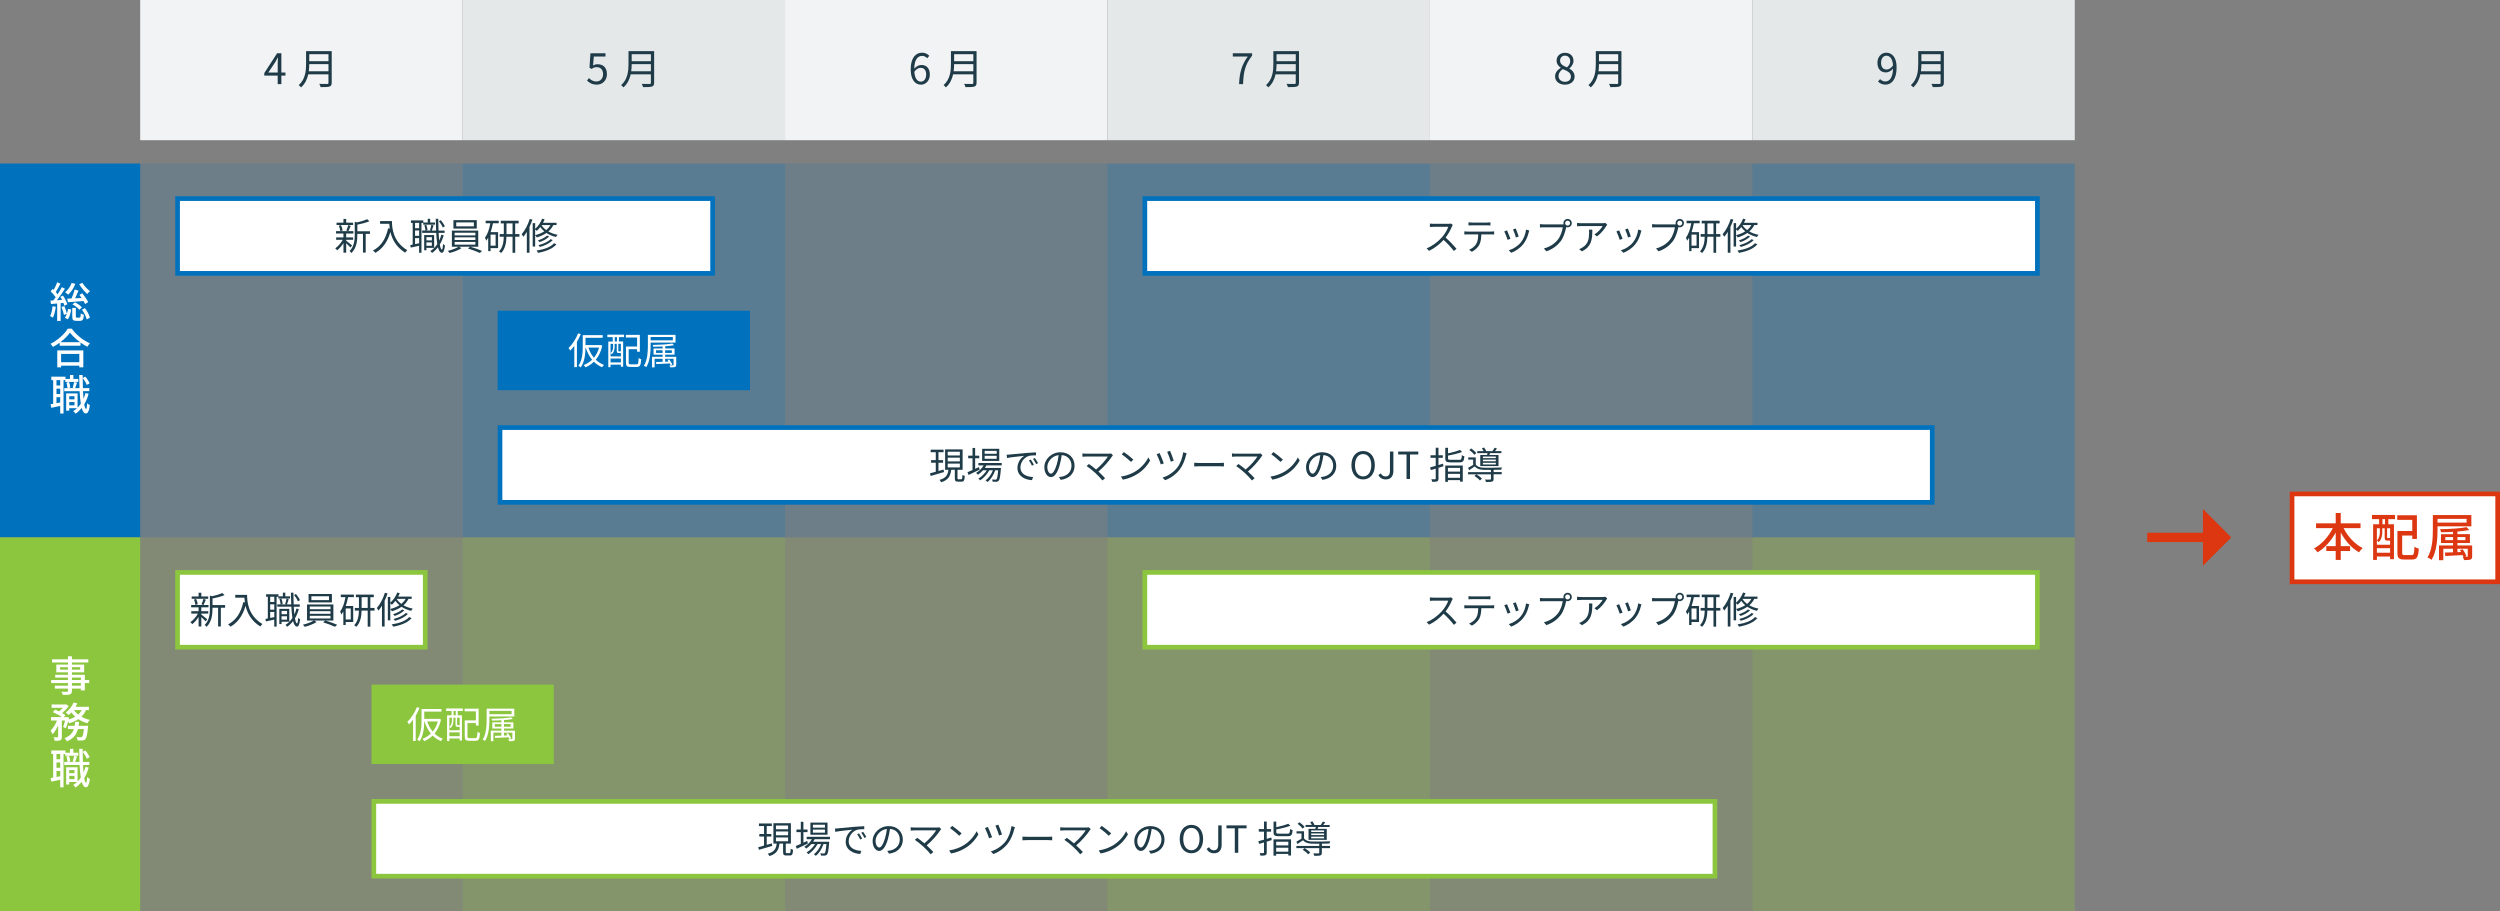 <?xml version="1.0" encoding="UTF-8"?><svg id="b" xmlns="http://www.w3.org/2000/svg" width="1070" height="390" viewBox="0 0 1070 390"><rect x="0" y="0" width="1070" height="390" fill="#808080" stroke="none"/><defs><style>.d,.e,.f{fill:#8cc63f;}.d,.g{opacity:.3;}.e,.h{opacity:.15;}.i{fill:#1f3b48;}.j{fill:#e4e8e9;}.k{fill:#dc3710;}.l,.h,.g{fill:#0071bc;}.m{fill:#fff;}.n{fill:none;stroke:#dc3710;stroke-miterlimit:10;stroke-width:4px;}.o{fill:#f2f3f4;}</style></defs><g id="c"><line class="n" x1="919" y1="230" x2="944.48" y2="230"/><polygon class="k" points="942.86 217.85 942.86 242.15 955 230 942.86 217.85"/><rect class="h" x="49" y="81" width="160" height="138" transform="translate(279 21) rotate(90)"/><rect class="e" x="49" y="241" width="160" height="138" transform="translate(439 181) rotate(90)"/><rect class="g" x="187" y="81" width="160" height="138" transform="translate(417 -117) rotate(90)"/><rect class="d" x="187" y="241" width="160" height="138" transform="translate(577 43) rotate(90)"/><rect class="h" x="325" y="81" width="160" height="138" transform="translate(555 -255) rotate(90)"/><rect class="e" x="325" y="241" width="160" height="138" transform="translate(715 -95) rotate(90)"/><rect class="g" x="463" y="81" width="160" height="138" transform="translate(693 -393) rotate(90)"/><rect class="d" x="463" y="241" width="160" height="138" transform="translate(853 -233) rotate(90)"/><rect class="h" x="601" y="81" width="160" height="138" transform="translate(831 -531) rotate(90)"/><rect class="e" x="601" y="241" width="160" height="138" transform="translate(991 -371) rotate(90)"/><rect class="g" x="739" y="81" width="160" height="138" transform="translate(969 -669) rotate(90)"/><rect class="o" x="99" y="-39" width="60" height="138" transform="translate(159 -99) rotate(90)"/><rect class="j" x="237" y="-39" width="60" height="138" transform="translate(297 -237) rotate(90)"/><rect class="o" x="375" y="-39" width="60" height="138" transform="translate(435 -375) rotate(90)"/><rect class="j" x="513" y="-39" width="60" height="138" transform="translate(573 -513) rotate(90)"/><rect class="o" x="651" y="-39" width="60" height="138" transform="translate(711 -651) rotate(90)"/><rect class="j" x="789" y="-39" width="60" height="138" transform="translate(849 -789) rotate(90)"/><rect class="d" x="739" y="241" width="160" height="138" transform="translate(1129 -509) rotate(90)"/><rect class="l" x="-50" y="120" width="160" height="60" transform="translate(180 120) rotate(90)"/><rect class="f" x="-50" y="280" width="160" height="60" transform="translate(340 280) rotate(90)"/><path class="m" d="M23.88,131.31c-.23,1.73-.65,3.49-1.22,4.65-.25-.2-.88-.52-1.22-.67.56-1.08.9-2.68,1.06-4.23l1.39.25ZM25.95,129.75v7.6h-1.48v-7.45c-.95.09-1.85.16-2.65.23l-.22-1.48,1.22-.07c.32-.41.67-.86,1.01-1.35-.54-.81-1.39-1.8-2.16-2.54l.9-1.04c.14.13.29.27.43.4.56-.99,1.13-2.27,1.48-3.24l1.42.61c-.65,1.17-1.39,2.56-2.03,3.55.31.34.59.67.81.99.68-1.06,1.31-2.14,1.78-3.06l1.35.67c-.99,1.57-2.27,3.46-3.46,4.93l2.23-.14c-.23-.47-.5-.92-.76-1.33l1.15-.52c.79,1.15,1.58,2.72,1.85,3.71l-1.24.63c-.09-.34-.23-.76-.42-1.21l-1.24.13ZM27.54,130.99c.43,1.03.9,2.36,1.1,3.26.23-.67.4-1.39.5-2.05l1.33.25c-.2,1.46-.68,3.17-1.44,4.23l-1.26-.68c.32-.43.61-1.01.83-1.66l-1.24.43c-.16-.92-.59-2.3-1.04-3.37l1.22-.42ZM32.25,121.47c-.67,1.84-1.84,3.55-3.08,4.65-.29-.29-.94-.79-1.31-1.04,1.22-.96,2.25-2.41,2.81-3.98l1.58.38ZM33.6,124.4c-.45,1.04-.95,2.25-1.44,3.28l2.75-.16c-.32-.45-.65-.9-.95-1.3l1.24-.72c.95,1.15,2.07,2.77,2.54,3.8l-1.31.83c-.16-.36-.4-.81-.67-1.28-2.39.2-4.84.38-6.68.5l-.31-1.51c.54-.02,1.17-.05,1.84-.09.52-1.17,1.04-2.7,1.35-3.85l1.64.5ZM34.04,135.94c.38,0,.47-.22.52-1.8.29.25.94.47,1.35.58-.14,2.09-.54,2.61-1.69,2.61h-1.51c-1.44,0-1.78-.41-1.78-1.87v-3.67h1.53v3.67c0,.43.07.49.47.49h1.12ZM32.06,129.39c1.13.52,2.39,1.44,3.01,2.16l-1.1,1.04c-.59-.77-1.82-1.73-2.95-2.29l1.04-.92ZM35.28,121.05c.72,1.28,2.12,2.77,3.24,3.57-.36.27-.9.85-1.15,1.22-1.17-.99-2.63-2.74-3.48-4.21l1.39-.58ZM36.34,131.87c.97,1.26,1.87,2.93,2.12,4.09l-1.35.76c-.25-1.15-1.1-2.88-2.04-4.16l1.26-.68Z"/><path class="m" d="M30.72,140.67c1.89,2.68,4.95,5.06,7.76,6.27-.4.4-.79.99-1.08,1.48-.97-.5-1.98-1.13-2.95-1.82v1.37h-8.91v-1.28c-.92.67-1.89,1.28-2.88,1.8-.2-.38-.67-.99-1.04-1.33,3.12-1.55,6.05-4.25,7.4-6.48h1.71ZM24.51,149.98h11.15v7.24h-1.71v-.7h-7.8v.7h-1.64v-7.24ZM34.25,146.45c-1.71-1.26-3.29-2.74-4.3-4.11-.92,1.35-2.39,2.81-4.1,4.11h8.41ZM26.15,151.49v3.53h7.8v-3.53h-7.8Z"/><path class="m" d="M27.19,162.7v14.28h-1.42v-3.24c-1.35.29-2.68.58-3.82.81l-.29-1.53c.34-.05.7-.13,1.1-.2v-10.12h-.79v-1.49h6.05v.97h1.93v-1.67h1.46v1.67h2.11v1.28h-5.58v-.76h-.74ZM25.77,162.7h-1.6v2.27h1.6v-2.27ZM25.77,166.34h-1.6v2.29h1.6v-2.29ZM25.77,172.25v-2.25h-1.6v2.56l1.6-.31ZM37.94,168.52c-.45,1.69-1.08,3.22-1.89,4.54.22,1.22.47,1.94.77,1.96.25,0,.41-.92.5-2.45.25.32.9.7,1.13.85-.34,2.9-1.06,3.55-1.67,3.55-.81-.02-1.4-.86-1.82-2.34-.76.94-1.64,1.76-2.61,2.43-.18-.29-.7-.83-1.01-1.1.59-.36,1.13-.79,1.64-1.26h-3.35v1.08h-1.31v-7.4h4.88v6.1c.5-.5.97-1.06,1.39-1.67-.25-1.48-.41-3.31-.52-5.38h-6.57v-1.31h1.39c-.04-.65-.23-1.62-.47-2.36l1.12-.27c.29.76.5,1.76.54,2.41l-.88.22h2.54l-.63-.18c.22-.67.49-1.75.61-2.45l1.28.32c-.31.79-.59,1.69-.85,2.3h1.87c-.07-1.75-.11-3.64-.13-5.62h1.48c0,1.94.04,3.85.11,5.62h2.75v1.31h-2.7c.05,1.19.13,2.27.22,3.24.34-.76.61-1.57.83-2.43l1.37.29ZM29.64,169.58v1.33h2.23v-1.33h-2.23ZM31.88,173.49v-1.42h-2.23v1.42h2.23ZM37.15,164.74c-.31-.83-1.04-2.07-1.76-2.97l1.13-.58c.76.88,1.51,2.07,1.84,2.88l-1.21.67Z"/><path class="m" d="M38.18,292.34h-1.87v3.15h-1.69v-.77h-3.83v.94c0,.92-.23,1.3-.85,1.53-.61.22-1.55.23-3.06.23-.09-.38-.34-.99-.58-1.35.99.04,2.07.04,2.36.02.32-.02.43-.11.43-.41v-.95h-5.62v-1.26h5.62v-1.12h-7.2v-1.31h7.2v-1.03h-5.46v-1.19h5.46v-1.06h-4.99v-3.31h4.99v-.92h-6.82v-1.35h6.82v-1.31h1.69v1.31h7.02v1.35h-7.02v.92h5.24v3.31h-5.24v1.06h5.53v2.21h1.87v1.31ZM29.08,286.63v-1.08h-3.38v1.08h3.38ZM30.78,285.55v1.08h3.55v-1.08h-3.55ZM30.78,291.03h3.83v-1.03h-3.83v1.03ZM34.61,292.34h-3.83v1.12h3.83v-1.12Z"/><path class="m" d="M27.01,311.13c.31-.72.59-1.73.85-2.74h-1.39v6.95c0,.79-.14,1.22-.67,1.49-.54.23-1.3.25-2.38.25-.05-.43-.27-1.08-.49-1.53.72.04,1.42.04,1.66.02.22,0,.29-.05.29-.27v-4.86c-.67,1.51-1.49,2.95-2.39,3.85-.16-.49-.56-1.17-.85-1.6,1.08-.99,2.11-2.66,2.75-4.3h-2.54v-1.48h4.61c-.99-.72-2.54-1.57-3.85-2.12l1.01-1.08c.52.22,1.1.47,1.67.76.56-.45,1.12-.99,1.57-1.53h-4.77v-1.42h5.92l.27-.07,1.12.7c-.65,1.04-1.75,2.18-2.79,3.02.56.32,1.06.65,1.42.94l-.74.81h1.06l.23-.09,1.01.38c-.05.23-.11.49-.18.72,1.04-.29,1.98-.67,2.81-1.15-.63-.56-1.17-1.19-1.64-1.87-.38.41-.76.81-1.15,1.13-.29-.29-.94-.79-1.33-1.03,1.44-1.04,2.7-2.67,3.44-4.36l1.57.41c-.22.49-.47.97-.76,1.44h5.71v1.4h-1.26c-.47,1.13-1.13,2.07-1.94,2.86,1.06.59,2.29,1.06,3.6,1.35-.34.34-.83.99-1.04,1.44-1.44-.38-2.74-.97-3.87-1.75-1.13.76-2.45,1.33-3.91,1.76-.09-.2-.25-.49-.45-.77-.31,1.1-.67,2.14-1.04,2.92l-1.13-.59ZM36.02,310.63h1.69s-.02.45-.05.68c-.31,3.21-.65,4.55-1.15,5.08-.38.38-.77.5-1.31.54-.43.04-1.21.04-1.98,0-.04-.43-.2-1.06-.47-1.48.74.07,1.44.09,1.76.09.27,0,.43-.04.59-.2.32-.25.58-1.21.81-3.29h-2.57c-.59,2.25-1.85,4.09-4.72,5.24-.2-.41-.67-1.06-1.03-1.37,2.36-.86,3.46-2.21,4.02-3.87h-2.54v-1.41h2.88c.11-.56.16-1.12.22-1.71h1.67c-.05.59-.11,1.15-.2,1.71h2.38v-.02ZM31.66,303.91c.49.72,1.1,1.39,1.84,1.96.61-.56,1.1-1.21,1.46-1.96h-3.29Z"/><path class="m" d="M27.19,322.7v14.28h-1.42v-3.24c-1.35.29-2.68.58-3.82.81l-.29-1.53c.34-.05.7-.13,1.1-.2v-10.12h-.79v-1.49h6.05v.97h1.93v-1.67h1.46v1.67h2.11v1.28h-5.58v-.76h-.74ZM25.77,322.7h-1.6v2.27h1.6v-2.27ZM25.77,326.34h-1.6v2.29h1.6v-2.29ZM25.77,332.25v-2.25h-1.6v2.56l1.6-.31ZM37.94,328.52c-.45,1.69-1.08,3.22-1.89,4.54.22,1.22.47,1.94.77,1.96.25,0,.41-.92.5-2.45.25.32.9.7,1.13.85-.34,2.9-1.06,3.55-1.67,3.55-.81-.02-1.4-.86-1.82-2.34-.76.94-1.64,1.76-2.61,2.43-.18-.29-.7-.83-1.01-1.1.59-.36,1.13-.79,1.64-1.26h-3.35v1.08h-1.31v-7.4h4.88v6.1c.5-.5.97-1.06,1.39-1.67-.25-1.48-.41-3.31-.52-5.38h-6.57v-1.31h1.39c-.04-.65-.23-1.62-.47-2.36l1.12-.27c.29.76.5,1.76.54,2.41l-.88.22h2.54l-.63-.18c.22-.67.49-1.75.61-2.45l1.28.32c-.31.79-.59,1.69-.85,2.3h1.87c-.07-1.75-.11-3.64-.13-5.62h1.48c0,1.94.04,3.85.11,5.62h2.75v1.31h-2.7c.05,1.19.13,2.27.22,3.24.34-.76.61-1.57.83-2.43l1.37.29ZM29.64,329.58v1.33h2.23v-1.33h-2.23ZM31.88,333.49v-1.42h-2.23v1.42h2.23ZM37.15,324.74c-.31-.83-1.04-2.07-1.76-2.97l1.13-.58c.76.88,1.51,2.07,1.84,2.88l-1.21.67Z"/><path class="i" d="M122.17,32.36h-1.75v3.64h-1.57v-3.64h-5.74v-1.08l5.49-8.48h1.82v8.25h1.75v1.31ZM118.86,31.05v-4.05c0-.65.07-1.71.11-2.39h-.07c-.32.65-.68,1.3-1.06,1.94l-3.01,4.5h4.03Z"/><path class="i" d="M141.97,35.42c0,.94-.27,1.4-.94,1.62-.68.23-1.87.25-3.8.25-.09-.38-.34-1.01-.58-1.39,1.51.05,2.95.04,3.37.04.41-.02.56-.14.56-.54v-3.6h-8.64c-.45,2.03-1.35,4.07-3.1,5.6-.18-.29-.72-.77-.99-.97,2.86-2.52,3.15-6.18,3.15-9.04v-5.51h10.97v13.54ZM140.59,30.49v-3.03h-8.23c0,.94-.05,1.96-.2,3.03h8.43ZM132.36,23.2v2.99h8.23v-2.99h-8.23Z"/><path class="i" d="M251.26,34.49l.81-1.08c.76.76,1.71,1.46,3.24,1.46s2.81-1.19,2.81-3.12-1.08-3.01-2.74-3.01c-.88,0-1.44.27-2.2.77l-.88-.54.41-6.18h6.43v1.4h-4.99l-.32,3.82c.58-.32,1.17-.52,1.96-.52,2.2,0,3.98,1.3,3.98,4.2s-2.09,4.54-4.32,4.54c-2.05,0-3.31-.86-4.2-1.75Z"/><path class="i" d="M279.97,35.42c0,.94-.27,1.4-.94,1.62-.68.23-1.87.25-3.8.25-.09-.38-.34-1.01-.58-1.39,1.51.05,2.95.04,3.37.04.41-.02.56-.14.56-.54v-3.6h-8.64c-.45,2.03-1.35,4.07-3.1,5.6-.18-.29-.72-.77-.99-.97,2.86-2.52,3.15-6.18,3.15-9.04v-5.51h10.97v13.54ZM278.59,30.49v-3.03h-8.23c0,.94-.05,1.96-.2,3.03h8.43ZM270.36,23.2v2.99h8.23v-2.99h-8.23Z"/><path class="i" d="M396.82,24.93c-.52-.63-1.31-1.01-2.12-1.01-1.8,0-3.33,1.39-3.4,5.49.81-.99,1.96-1.6,3.01-1.6,2.23,0,3.66,1.39,3.66,4.14,0,2.56-1.73,4.29-3.78,4.29-2.54,0-4.41-2.18-4.41-6.54,0-5.17,2.32-7.15,4.88-7.15,1.37,0,2.36.58,3.08,1.35l-.9,1.03ZM396.41,31.95c0-1.78-.77-2.92-2.38-2.92-.83,0-1.84.47-2.7,1.69.2,2.74,1.19,4.23,2.84,4.23,1.26,0,2.23-1.21,2.23-3.01Z"/><path class="i" d="M417.97,35.42c0,.94-.27,1.4-.94,1.62-.68.23-1.87.25-3.8.25-.09-.38-.34-1.01-.58-1.39,1.51.05,2.95.04,3.37.04.41-.02.56-.14.56-.54v-3.6h-8.64c-.45,2.03-1.35,4.07-3.1,5.6-.18-.29-.72-.77-.99-.97,2.86-2.52,3.15-6.18,3.15-9.04v-5.51h10.97v13.54ZM416.59,30.49v-3.03h-8.23c0,.94-.05,1.96-.2,3.03h8.43ZM408.36,23.2v2.99h8.23v-2.99h-8.23Z"/><path class="i" d="M534.03,24.21h-6.39v-1.4h8.26v.99c-3.1,3.98-3.67,7.04-3.87,12.21h-1.71c.22-5.01,1.13-8.19,3.71-11.79Z"/><path class="i" d="M555.97,35.42c0,.94-.27,1.4-.94,1.62-.68.23-1.87.25-3.8.25-.09-.38-.34-1.01-.58-1.39,1.51.05,2.95.04,3.37.04.41-.02.56-.14.56-.54v-3.6h-8.64c-.45,2.03-1.35,4.07-3.1,5.6-.18-.29-.72-.77-.99-.97,2.86-2.52,3.15-6.18,3.15-9.04v-5.51h10.97v13.54ZM554.59,30.49v-3.03h-8.23c0,.94-.05,1.96-.2,3.03h8.43ZM546.36,23.2v2.99h8.23v-2.99h-8.23Z"/><path class="i" d="M665.57,32.72c0-1.76,1.22-2.99,2.43-3.64v-.09c-.97-.67-1.78-1.66-1.78-3.04,0-2.02,1.55-3.35,3.62-3.35,2.25,0,3.62,1.44,3.62,3.48,0,1.39-.97,2.57-1.76,3.19v.09c1.15.67,2.23,1.66,2.23,3.46,0,1.93-1.66,3.42-4.14,3.42s-4.21-1.48-4.21-3.51ZM672.35,32.78c0-1.76-1.62-2.43-3.49-3.19-1.06.68-1.8,1.73-1.8,2.99,0,1.4,1.17,2.43,2.75,2.43s2.54-.92,2.54-2.23ZM672.05,26.17c0-1.3-.83-2.36-2.25-2.36-1.21,0-2.09.86-2.09,2.14,0,1.58,1.42,2.27,2.97,2.88.9-.79,1.37-1.69,1.37-2.67Z"/><path class="i" d="M693.97,35.42c0,.94-.27,1.4-.94,1.62-.68.23-1.87.25-3.8.25-.09-.38-.34-1.01-.58-1.39,1.51.05,2.95.04,3.37.04.41-.02.56-.14.56-.54v-3.6h-8.64c-.45,2.03-1.35,4.07-3.1,5.6-.18-.29-.72-.77-.99-.97,2.86-2.52,3.15-6.18,3.15-9.04v-5.51h10.97v13.54ZM692.59,30.49v-3.03h-8.23c0,.94-.05,1.96-.2,3.03h8.43ZM684.36,23.2v2.99h8.23v-2.99h-8.23Z"/><path class="i" d="M804.7,33.86c.56.63,1.37,1.01,2.21,1.01,1.71,0,3.19-1.4,3.31-5.51-.79.99-1.93,1.64-3.04,1.64-2.2,0-3.64-1.42-3.64-4.16,0-2.56,1.73-4.29,3.78-4.29,2.54,0,4.43,2.09,4.43,6.28,0,5.35-2.3,7.4-4.79,7.4-1.42,0-2.43-.58-3.17-1.35l.9-1.03ZM810.21,28c-.18-2.72-1.19-4.16-2.88-4.16-1.26,0-2.23,1.19-2.23,2.99s.79,2.93,2.36,2.93c.88,0,1.87-.5,2.75-1.76Z"/><path class="i" d="M831.97,35.42c0,.94-.27,1.4-.94,1.62-.68.23-1.87.25-3.8.25-.09-.38-.34-1.01-.58-1.39,1.51.05,2.95.04,3.37.04.41-.02.56-.14.56-.54v-3.6h-8.64c-.45,2.03-1.35,4.07-3.1,5.6-.18-.29-.72-.77-.99-.97,2.86-2.52,3.15-6.18,3.15-9.04v-5.51h10.97v13.54ZM830.59,30.49v-3.03h-8.23c0,.94-.05,1.96-.2,3.03h8.43ZM822.36,23.2v2.99h8.23v-2.99h-8.23Z"/><rect class="m" x="76" y="85" width="229" height="32"/><path class="l" d="M304,86v30H77v-30h227M306,84H75v34h231v-34h0Z"/><path class="i" d="M150.01,105.96c-.35-.42-1.17-1.22-1.84-1.83v4h-1.17v-4.08c-.78,1.23-1.78,2.37-2.71,3.09-.19-.27-.54-.66-.8-.87,1.15-.75,2.43-2.22,3.23-3.65h-2.85v-1.02h3.12v-1.65h-3.17v-1.02h5.23l-.82-.27c.29-.64.66-1.63.82-2.32l1.06.32c-.34.8-.69,1.68-.99,2.27h2.13v1.02h-3.09v1.65h2.99v1.02h-2.99v.38c.62.45,2.16,1.71,2.53,2.03l-.69.91ZM151.12,96.29h-7.08v-.99h2.96v-1.6h1.17v1.6h2.95v.99ZM145.64,98.92c-.05-.62-.32-1.58-.62-2.32l.93-.26c.35.72.62,1.66.7,2.3l-1.01.27ZM158.33,100.1h-1.81v8.02h-1.17v-8.02h-2.4v.42c0,2.37-.29,5.59-2.54,7.79-.14-.27-.56-.67-.82-.83,2.02-1.99,2.24-4.74,2.24-6.98v-5.59l.93.29c1.63-.37,3.36-.88,4.39-1.39l.96.88c-1.38.61-3.36,1.12-5.15,1.47v2.82h5.38v1.12Z"/><path class="i" d="M167.76,94.59c0,2.8.34,8.77,6.55,12.49-.27.22-.7.75-.88,1.06-3.92-2.37-5.62-5.84-6.34-8.85-1.2,4.13-3.23,7.06-6.4,8.92-.21-.24-.75-.75-1.07-.98,3.52-1.82,5.51-5.04,6.5-9.52l.69.13c-.11-.75-.18-1.44-.21-2.05h-3.92v-1.18h5.09Z"/><path class="i" d="M180.39,95.4v12.79h-1.01v-3.01c-1.28.29-2.53.56-3.58.79l-.19-1.09c.3-.05.66-.11,1.02-.19v-9.28h-.75v-1.07h5.3v.9h1.89v-1.58h1.04v1.58h2.07v.93h-5.03v-.75h-.75ZM179.39,95.4h-1.75v2.26h1.75v-2.26ZM179.39,98.64h-1.75v2.29h1.75v-2.29ZM179.39,104.13v-2.21h-1.75v2.56l1.75-.35ZM189.9,100.66c-.4,1.49-.96,2.82-1.67,3.99.24,1.34.53,2.14.88,2.16.24.02.43-.86.53-2.35.18.24.64.5.83.59-.29,2.53-.83,3.15-1.36,3.14-.75-.02-1.28-.88-1.67-2.37-.72.96-1.55,1.76-2.5,2.43-.14-.21-.51-.61-.74-.8,1.18-.75,2.16-1.75,2.96-2.96-.22-1.33-.37-2.98-.46-4.83h-6.02v-.98h1.42c-.03-.61-.22-1.54-.48-2.26l.83-.19c.27.7.5,1.63.53,2.24l-.82.21h2.39l-.5-.16c.21-.64.48-1.63.59-2.3l.93.26c-.26.75-.53,1.62-.75,2.21h1.83c-.08-1.57-.11-3.27-.14-5.03h1.07c0,1.75.05,3.46.11,5.03h2.61v.98h-2.56c.06,1.22.14,2.34.26,3.31.35-.77.66-1.62.88-2.51l1.01.21ZM182.51,106.09v1.01h-.96v-6.5h4.26v5.49h-3.3ZM182.51,101.49v1.39h2.34v-1.39h-2.34ZM184.84,105.21v-1.46h-2.34v1.46h2.34ZM189.5,97.35c-.29-.77-.98-1.87-1.65-2.69l.82-.43c.7.8,1.41,1.89,1.71,2.64l-.88.48Z"/><path class="i" d="M201.36,105.61c1.65.48,3.75,1.26,4.96,1.79l-.96.86c-1.2-.56-3.38-1.41-5.07-1.91l.93-.75h-4.71l.99.64c-1.28.82-3.36,1.62-5.06,2.03-.16-.24-.53-.66-.78-.9,1.63-.37,3.62-1.12,4.66-1.78h-2.91v-6.88h11.28v6.88h-3.33ZM204.06,97.84h-9.99v-3.62h9.99v3.62ZM194.59,100.74h8.87v-1.14h-8.87v1.14ZM194.59,102.71h8.87v-1.12h-8.87v1.12ZM194.59,104.71h8.87v-1.15h-8.87v1.15ZM202.81,95.2h-7.54v1.67h7.54v-1.67Z"/><path class="i" d="M207.86,94.48h5.6v1.09h-2.48c-.26,1.31-.59,2.61-.99,3.79h3.19v6.85h-3.22v1.28h-1.01v-5.78c-.27.46-.53.91-.85,1.3-.06-.27-.34-.94-.53-1.26,1.12-1.5,1.86-3.75,2.29-6.18h-2v-1.09ZM212.12,100.42h-2.16v4.72h2.16v-4.72ZM222.32,101.33h-1.81v6.88h-1.14v-6.88h-2.61c-.05,2.43-.46,5.09-2.27,6.96-.19-.21-.62-.54-.9-.69,1.63-1.71,1.98-4.13,2.03-6.27h-1.75v-1.14h1.76v-4.59h-1.31v-1.12h7.67v1.12h-1.49v4.59h1.81v1.14ZM219.37,100.2v-4.59h-2.59v4.59h2.59Z"/><path class="i" d="M227.87,93.99c-.35,1.06-.77,2.13-1.25,3.14v11.03h-1.14v-8.92c-.48.78-.98,1.5-1.49,2.11-.14-.27-.48-.83-.72-1.1,1.41-1.6,2.71-4.07,3.47-6.55l1.12.29ZM236.83,96.32c-.53,1.07-1.25,1.99-2.13,2.74,1.09.62,2.4,1.14,3.95,1.42-.21.24-.53.67-.67.96-1.63-.37-3.01-.99-4.13-1.73-1.2.83-2.59,1.46-4.11,1.92-.13-.26-.48-.74-.7-.98,1.46-.37,2.8-.9,3.92-1.62-.72-.59-1.28-1.23-1.71-1.87-.48.64-.99,1.2-1.5,1.67-.14-.16-.46-.45-.7-.64v7.32h-1.06v-10.02h1.06v2.45c1.25-1.07,2.35-2.66,2.99-4.34l1.07.29c-.21.5-.43.98-.69,1.46h5.78v.98h-1.36ZM238.16,104.55c-1.57,1.92-4.53,3.06-7.88,3.67-.14-.3-.4-.72-.64-.98,3.2-.48,6.08-1.49,7.49-3.14l1.02.45ZM235.05,101.21c-.98,1.04-2.62,1.92-4.13,2.42-.18-.22-.43-.54-.69-.75,1.42-.42,3.04-1.18,3.91-2.03l.91.37ZM236.57,102.74c-1.22,1.36-3.36,2.38-5.51,2.96-.14-.22-.4-.58-.62-.78,2.03-.5,4.13-1.41,5.22-2.56l.91.38ZM231.8,96.37c.45.74,1.1,1.46,1.97,2.1.75-.61,1.36-1.31,1.82-2.15h-3.76l-.03.05Z"/><rect class="m" x="490" y="85" width="382" height="32"/><path class="l" d="M871,86v30h-380v-30h380M873,84h-384v34h384v-34h0Z"/><path class="i" d="M621.8,96.29c-.1.13-.3.48-.4.7-.54,1.38-1.55,3.25-2.69,4.69,1.68,1.44,3.63,3.52,4.67,4.79l-1.12.96c-1.07-1.41-2.77-3.3-4.4-4.75-1.71,1.84-3.87,3.6-6.24,4.67l-1.02-1.07c2.58-1.01,4.95-2.91,6.59-4.75,1.09-1.23,2.26-3.12,2.66-4.45h-6.24c-.56,0-1.44.06-1.62.08v-1.46c.22.03,1.14.1,1.62.1h6.18c.53,0,.94-.05,1.2-.13l.82.62Z"/><path class="i" d="M638.24,99.11c.34,0,.86-.03,1.26-.08v1.33c-.35-.03-.86-.05-1.26-.05h-4.23c-.05,1.76-.27,3.34-.91,4.53-.58,1.07-1.79,2.23-3.15,2.93l-1.18-.88c1.25-.51,2.4-1.44,3.03-2.45.7-1.14.85-2.59.88-4.13h-4.56c-.48,0-.94.02-1.39.05v-1.33c.45.05.9.08,1.39.08h10.13ZM629.96,96.44c-.53,0-1.06.02-1.46.05v-1.33c.45.05.93.1,1.44.1h6.48c.45,0,1.02-.03,1.49-.1v1.33c-.46-.03-1.02-.05-1.49-.05h-6.47Z"/><path class="i" d="M646.47,102.2l-1.22.45c-.24-.83-1.1-3.04-1.42-3.6l1.18-.46c.32.69,1.15,2.78,1.46,3.62ZM654.53,98.68c-.11.34-.18.59-.24.8-.43,1.76-1.12,3.47-2.27,4.91-1.47,1.89-3.43,3.12-5.22,3.81l-1.06-1.07c1.86-.54,3.89-1.76,5.2-3.41,1.14-1.39,1.97-3.43,2.21-5.47l1.38.43ZM650,101.24l-1.18.42c-.18-.72-.91-2.75-1.25-3.47l1.17-.4c.27.64,1.06,2.75,1.26,3.46Z"/><path class="i" d="M668.73,96.04c.14,0,.3,0,.5-.02-.05-.16-.08-.34-.08-.51,0-.99.8-1.81,1.79-1.81s1.79.82,1.79,1.81-.8,1.79-1.79,1.79c-.21,0-.42-.03-.61-.1l-.03.18c-.35,1.68-1.1,4.29-2.37,5.92-1.41,1.81-3.3,3.31-6.08,4.26l-1.07-1.22c2.67-.69,4.66-2.1,5.99-3.79,1.14-1.44,1.87-3.71,2.1-5.25h-8.2c-.62,0-1.18.03-1.58.05v-1.42c.43.06,1.07.11,1.6.11h8.05ZM672,95.51c0-.59-.48-1.07-1.06-1.07s-1.06.48-1.06,1.07.48,1.06,1.06,1.06,1.06-.48,1.06-1.06Z"/><path class="i" d="M687.9,96.18c-.11.16-.32.4-.43.58-.64,1.09-2.16,3.15-3.99,4.42l-1.06-.85c1.47-.85,2.98-2.59,3.51-3.58h-9.12c-.59,0-1.2.03-1.83.1v-1.46c.56.08,1.23.14,1.83.14h9.19c.3,0,.88-.05,1.12-.1l.78.75ZM681.52,98.29c0,4.34-.38,7.27-4.47,9.3l-1.18-.96c.45-.14.99-.4,1.44-.72,2.48-1.5,2.83-3.79,2.83-6.47,0-.38-.02-.74-.06-1.15h1.44Z"/><path class="i" d="M694.47,102.2l-1.22.45c-.24-.83-1.1-3.04-1.42-3.6l1.18-.46c.32.69,1.15,2.78,1.46,3.62ZM702.53,98.68c-.11.34-.18.59-.24.8-.43,1.76-1.12,3.47-2.27,4.91-1.47,1.89-3.43,3.12-5.22,3.81l-1.06-1.07c1.86-.54,3.89-1.76,5.2-3.41,1.14-1.39,1.97-3.43,2.21-5.47l1.38.43ZM698,101.24l-1.18.42c-.18-.72-.91-2.75-1.25-3.47l1.17-.4c.27.64,1.06,2.75,1.26,3.46Z"/><path class="i" d="M716.73,96.04c.14,0,.3,0,.5-.02-.05-.16-.08-.34-.08-.51,0-.99.8-1.81,1.79-1.81s1.79.82,1.79,1.81-.8,1.79-1.79,1.79c-.21,0-.42-.03-.61-.1l-.03.18c-.35,1.68-1.1,4.29-2.37,5.92-1.41,1.81-3.3,3.31-6.08,4.26l-1.07-1.22c2.67-.69,4.66-2.1,5.99-3.79,1.14-1.44,1.87-3.71,2.1-5.25h-8.2c-.62,0-1.18.03-1.58.05v-1.42c.43.06,1.07.11,1.6.11h8.05ZM720,95.51c0-.59-.48-1.07-1.06-1.07s-1.06.48-1.06,1.07.48,1.06,1.06,1.06,1.06-.48,1.06-1.06Z"/><path class="i" d="M721.86,94.48h5.6v1.09h-2.48c-.26,1.31-.59,2.61-.99,3.79h3.19v6.85h-3.22v1.28h-1.01v-5.78c-.27.46-.53.91-.85,1.3-.06-.27-.34-.94-.53-1.26,1.12-1.5,1.86-3.75,2.29-6.18h-2v-1.09ZM726.12,100.42h-2.16v4.72h2.16v-4.72ZM736.32,101.33h-1.81v6.88h-1.14v-6.88h-2.61c-.05,2.43-.46,5.09-2.27,6.96-.19-.21-.62-.54-.9-.69,1.63-1.71,1.98-4.13,2.03-6.27h-1.75v-1.14h1.76v-4.59h-1.31v-1.12h7.67v1.12h-1.49v4.59h1.81v1.14ZM733.37,100.2v-4.59h-2.59v4.59h2.59Z"/><path class="i" d="M741.87,93.99c-.35,1.06-.77,2.13-1.25,3.14v11.03h-1.14v-8.92c-.48.78-.98,1.5-1.49,2.11-.14-.27-.48-.83-.72-1.1,1.41-1.6,2.71-4.07,3.47-6.55l1.12.29ZM750.83,96.32c-.53,1.07-1.25,1.99-2.13,2.74,1.09.62,2.4,1.14,3.95,1.42-.21.24-.53.67-.67.96-1.63-.37-3.01-.99-4.13-1.73-1.2.83-2.59,1.46-4.11,1.92-.13-.26-.48-.74-.7-.98,1.46-.37,2.8-.9,3.92-1.62-.72-.59-1.28-1.23-1.71-1.87-.48.64-.99,1.2-1.5,1.67-.14-.16-.46-.45-.7-.64v7.32h-1.06v-10.02h1.06v2.45c1.25-1.07,2.35-2.66,2.99-4.34l1.07.29c-.21.5-.43.98-.69,1.46h5.78v.98h-1.36ZM752.16,104.55c-1.57,1.92-4.53,3.06-7.88,3.67-.14-.3-.4-.72-.64-.98,3.2-.48,6.08-1.49,7.49-3.14l1.02.45ZM749.05,101.21c-.98,1.04-2.62,1.92-4.13,2.42-.18-.22-.43-.54-.69-.75,1.42-.42,3.04-1.18,3.91-2.03l.91.37ZM750.57,102.74c-1.22,1.36-3.36,2.38-5.51,2.96-.14-.22-.4-.58-.62-.78,2.03-.5,4.13-1.41,5.22-2.56l.91.38ZM745.8,96.37c.45.74,1.1,1.46,1.97,2.1.75-.61,1.36-1.31,1.82-2.15h-3.76l-.03.05Z"/><rect class="m" x="214" y="183" width="613" height="32"/><path class="l" d="M826,184v30H215v-30h611M828,182H213v34h615v-34h0Z"/><path class="i" d="M404.03,202.04c-2.02.59-4.15,1.22-5.71,1.68l-.29-1.14c.69-.18,1.54-.4,2.48-.67v-3.87h-2.02v-1.1h2.02v-3.39h-2.19v-1.1h5.52v1.1h-2.18v3.39h1.98v1.1h-1.98v3.55l2.19-.62.18,1.07ZM411.41,205.13c.38,0,.46-.24.5-1.89.24.19.72.38,1.02.46-.1,1.95-.4,2.45-1.39,2.45h-1.44c-1.15,0-1.44-.32-1.44-1.47v-3.62h-1.55c-.3,2.59-1.15,4.37-4.29,5.35-.13-.3-.46-.78-.72-1.02,2.87-.77,3.57-2.21,3.83-4.32h-1.42v-8.74h7.49v8.74h-2.19v3.6c0,.4.06.46.46.46h1.15ZM405.62,194.93h5.2v-1.6h-5.2v1.6ZM405.62,197.48h5.2v-1.6h-5.2v1.6ZM405.62,200.05h5.2v-1.62h-5.2v1.62Z"/><path class="i" d="M419.28,201.01c-1.63.8-3.38,1.63-4.74,2.27l-.46-1.17c.59-.24,1.34-.56,2.16-.93v-5.03h-1.86v-1.12h1.86v-3.31h1.12v3.31h1.76v1.12h-1.76v4.51l1.62-.74.3,1.07ZM422.19,199.17c-.19.38-.42.75-.67,1.1h6.88s-.02.32-.03.5c-.26,3.31-.51,4.55-.96,5.01-.26.29-.56.38-.98.42-.35.03-.96.02-1.57-.02-.02-.27-.13-.69-.29-.94.61.05,1.18.05,1.41.05.24,0,.38-.02.51-.14.27-.3.51-1.34.72-3.89h-1.25c-.66,1.92-1.89,4-3.31,5.04-.21-.24-.54-.54-.83-.72,1.31-.86,2.48-2.59,3.15-4.32h-1.55c-.88,1.66-2.45,3.42-3.94,4.35-.18-.26-.48-.58-.75-.78,1.34-.72,2.75-2.15,3.62-3.57h-1.6c-.66.75-1.41,1.41-2.18,1.92-.16-.21-.56-.59-.8-.78,1.3-.75,2.46-1.89,3.23-3.22h-2.23v-1.02h9.97v1.02h-6.56ZM427.68,197.27h-7.33v-5.19h7.33v5.19ZM426.58,192.98h-5.15v1.26h5.15v-1.26ZM426.58,195.08h-5.15v1.3h5.15v-1.3Z"/><path class="i" d="M432.25,194.52c1.02-.1,4-.38,6.9-.64,1.73-.14,3.2-.22,4.24-.27l.02,1.28c-.9,0-2.27.02-3.09.26-2.24.72-3.58,3.01-3.58,4.87,0,3.07,2.87,4.03,5.41,4.15l-.46,1.33c-2.9-.11-6.23-1.68-6.23-5.2,0-2.45,1.47-4.35,2.91-5.2-1.38.16-5.67.56-7.38.93l-.14-1.41c.61-.02,1.09-.05,1.41-.08ZM442.5,198.92l-.83.38c-.37-.77-.82-1.58-1.3-2.26l.8-.35c.38.54.98,1.52,1.33,2.23ZM444.29,198.23l-.82.4c-.38-.77-.85-1.57-1.34-2.23l.78-.37c.38.51,1.01,1.49,1.38,2.19Z"/><path class="i" d="M453.26,204.18c.5-.05.98-.11,1.34-.19,2.03-.45,4-1.94,4-4.66,0-2.38-1.5-4.34-4.18-4.56-.21,1.46-.51,3.06-.94,4.53-.96,3.23-2.22,4.9-3.7,4.9-1.39,0-2.8-1.62-2.8-4.23,0-3.41,3.04-6.4,6.9-6.4s6.03,2.61,6.03,5.79-2.18,5.52-5.92,6.02l-.74-1.2ZM452.22,199.03c.4-1.3.71-2.8.88-4.24-3.03.38-4.85,2.96-4.85,5.07,0,2,.91,2.87,1.58,2.87s1.58-1.04,2.38-3.7Z"/><path class="i" d="M476.35,194.85c-.16.18-.3.35-.4.5-1.17,1.76-3.38,4.4-5.83,6.47,1.01.93,2.18,2.1,2.85,2.85l-1.14.96c-.62-.8-1.95-2.18-3.01-3.17-.99-.93-2.88-2.45-3.76-3.01l1.01-.86c.61.4,1.95,1.41,3.06,2.35,2.21-1.81,4.27-4.26,5.04-5.55h-9.27c-.62,0-1.31.06-1.62.1v-1.44c.43.06,1.07.13,1.62.13h9.57c.43,0,.8-.05,1.02-.13l.85.82Z"/><path class="i" d="M486.14,201.65c2.46-1.55,4.42-3.92,5.35-5.89l.77,1.36c-1.09,2-2.96,4.18-5.38,5.7-1.6,1.01-3.62,1.98-6.29,2.48l-.85-1.31c2.8-.42,4.88-1.39,6.4-2.34ZM485.07,196.69l-.99,1.02c-.82-.82-2.77-2.45-3.97-3.25l.91-.98c1.06.69,3.2,2.37,4.05,3.2Z"/><path class="i" d="M498.11,198.33l-1.26.45c-.3-.99-1.41-3.7-1.79-4.39l1.26-.46c.42.9,1.42,3.34,1.79,4.4ZM507.89,193.99c-.11.27-.22.66-.29.91-.48,1.98-1.34,4.27-2.66,6-1.65,2.18-4.02,3.83-6.29,4.63l-1.09-1.12c2.29-.67,4.67-2.21,6.29-4.24,1.31-1.68,2.26-4.31,2.56-6.59l1.47.42ZM502.37,197.17l-1.25.43c-.26-.91-1.17-3.39-1.57-4.23l1.23-.42c.35.77,1.31,3.31,1.58,4.21Z"/><path class="i" d="M511.12,198.07c.48.03,1.33.08,2.22.08h8.77c.8,0,1.38-.05,1.73-.08v1.57c-.32-.02-.99-.08-1.71-.08h-8.79c-.88,0-1.73.03-2.22.08v-1.57Z"/><path class="i" d="M540.35,194.85c-.16.18-.3.35-.4.5-1.17,1.76-3.38,4.4-5.83,6.47,1.01.93,2.18,2.1,2.85,2.85l-1.14.96c-.62-.8-1.95-2.18-3.01-3.17-.99-.93-2.88-2.45-3.76-3.01l1.01-.86c.61.4,1.95,1.41,3.06,2.35,2.21-1.81,4.27-4.26,5.04-5.55h-9.27c-.62,0-1.31.06-1.62.1v-1.44c.43.06,1.07.13,1.62.13h9.57c.43,0,.8-.05,1.02-.13l.85.82Z"/><path class="i" d="M550.14,201.65c2.46-1.55,4.42-3.92,5.35-5.89l.77,1.36c-1.09,2-2.96,4.18-5.38,5.7-1.6,1.01-3.62,1.98-6.29,2.48l-.85-1.31c2.8-.42,4.88-1.39,6.4-2.34ZM549.07,196.69l-.99,1.02c-.82-.82-2.77-2.45-3.97-3.25l.91-.98c1.06.69,3.2,2.37,4.05,3.2Z"/><path class="i" d="M565.26,204.18c.5-.05.98-.11,1.34-.19,2.03-.45,4-1.94,4-4.66,0-2.38-1.5-4.34-4.18-4.56-.21,1.46-.51,3.06-.94,4.53-.96,3.23-2.22,4.9-3.7,4.9-1.39,0-2.8-1.62-2.8-4.23,0-3.41,3.04-6.4,6.9-6.4s6.03,2.61,6.03,5.79-2.18,5.52-5.92,6.02l-.74-1.2ZM564.22,199.03c.4-1.3.71-2.8.88-4.24-3.03.38-4.85,2.96-4.85,5.07,0,2,.91,2.87,1.58,2.87s1.58-1.04,2.38-3.7Z"/><path class="i" d="M578.41,199.09c0-3.76,2.06-6.05,5.01-6.05s5.01,2.29,5.01,6.05-2.06,6.11-5.01,6.11-5.01-2.35-5.01-6.11ZM586.91,199.09c0-2.95-1.39-4.75-3.49-4.75s-3.49,1.81-3.49,4.75,1.38,4.82,3.49,4.82,3.49-1.89,3.49-4.82Z"/><path class="i" d="M589.92,203.35l1.06-.75c.53.93,1.18,1.31,2.03,1.31,1.26,0,1.89-.72,1.89-2.5v-8.15h1.47v8.29c0,2.02-.93,3.65-3.22,3.65-1.49,0-2.55-.64-3.23-1.86Z"/><path class="i" d="M601.98,194.52h-3.55v-1.25h8.6v1.25h-3.55v10.48h-1.49v-10.48Z"/><path class="i" d="M617.78,199.56l-2.11.66v4.61c0,.67-.16.99-.58,1.18-.4.19-1.04.22-2.11.21-.05-.3-.21-.78-.37-1.09.72.02,1.39.02,1.58,0,.22,0,.3-.06.3-.3v-4.26c-.75.22-1.46.43-2.08.62l-.34-1.15c.67-.18,1.5-.4,2.42-.66v-3.44h-2.23v-1.1h2.23v-3.22h1.17v3.22h1.87v1.1h-1.87v3.09c.64-.18,1.31-.37,1.97-.58l.14,1.1ZM624.55,196.82c.88,0,1.02-.27,1.12-2,.27.21.77.38,1.09.46-.18,2.08-.54,2.62-2.13,2.62h-3.73c-1.83,0-2.32-.35-2.32-1.73v-4.51h1.17v2.38c1.89-.4,3.92-.96,5.12-1.49l.91.88c-1.62.64-3.95,1.18-6.03,1.58v1.15c0,.54.19.64,1.22.64h3.59ZM618.58,199.24h7.49v6.92h-1.17v-.67h-5.19v.74h-1.14v-6.98ZM619.71,200.26v1.58h5.19v-1.58h-5.19ZM624.9,204.5v-1.68h-5.19v1.68h5.19Z"/><path class="i" d="M639.25,202.05h3.49v.94h-3.49v2.03c0,.62-.14.94-.64,1.09-.51.18-1.31.18-2.62.18-.05-.3-.22-.74-.38-1.04.99.03,1.91.02,2.18.02.26-.02.34-.06.34-.27v-2h-6.23c.85.51,1.86,1.28,2.37,1.87l-.85.78c-.48-.58-1.49-1.41-2.35-1.95l.78-.7h-3.52v-.94h9.8v-.94c-1.25,0-2.45-.02-3.27-.03-1.65-.06-2.85-.51-3.68-1.46-.75.54-1.55,1.06-2.38,1.6l-.48-.98c.67-.35,1.46-.82,2.19-1.28v-2.26h-2.11v-.94h3.22v3.04c.61.9,1.79,1.31,3.22,1.36,1.86.06,5.95.02,8-.1-.13.22-.27.66-.32.96-.83.03-2.02.06-3.25.06v.96ZM631.01,194.66c-.42-.61-1.33-1.49-2.14-2.07l.8-.66c.82.56,1.75,1.39,2.19,1.99l-.85.74ZM636.46,194.74c.06-.26.14-.53.21-.8h-4.39v-.86h2.69c-.18-.38-.45-.83-.72-1.18l.91-.37c.38.45.78,1.1.94,1.54l-.03.02h2.69c.34-.45.72-1.06.93-1.47l1.02.35c-.27.4-.58.78-.85,1.12h2.74v.86h-4.87c-.1.29-.21.56-.29.8h3.92v4.72h-7.81v-4.72h2.9ZM640.21,195.4h-5.52v.69h5.52v-.69ZM640.21,196.72h-5.52v.7h5.52v-.7ZM640.21,198.08h-5.52v.72h5.52v-.72Z"/><rect class="l" x="213" y="133" width="108" height="34"/><path class="m" d="M248.57,143c-.45,1.12-1.02,2.26-1.65,3.31v10.82h-1.12v-9.12c-.56.75-1.14,1.44-1.73,2.03-.14-.26-.51-.83-.74-1.09,1.62-1.52,3.19-3.89,4.11-6.29l1.12.34ZM257.77,147.96c-.54,2.5-1.52,4.47-2.79,6,1.01.96,2.18,1.73,3.54,2.23-.27.22-.64.69-.82.99-1.34-.56-2.51-1.36-3.52-2.35-1.06,1.04-2.27,1.83-3.6,2.39-.14-.27-.53-.77-.77-.98,1.34-.53,2.56-1.28,3.6-2.27-1.18-1.44-2.06-3.18-2.71-5.19h-.11c-.03,2.59-.35,6.1-2.03,8.47-.21-.21-.7-.58-.99-.7,1.68-2.37,1.84-5.76,1.84-8.23v-4.87h8.53v1.12h-7.35v3.11h6.23l.21-.03.74.32ZM251.84,148.78c.54,1.63,1.34,3.11,2.37,4.34.96-1.17,1.71-2.59,2.18-4.34h-4.55Z"/><path class="m" d="M259.96,143.23h7.12v1.07h-2.18v1.86h1.81v10.79h-.98v-.88h-4.42v1.1h-.96v-11.01h1.91v-1.86h-2.31v-1.07ZM261.32,147.16v5.39h4.42v-1.49s-.11.02-.18.02h-.77c-.62,0-.82-.16-.82-.93v-2.99h-.9v1.28c0,.98-.22,2.24-1.22,3.15-.11-.14-.38-.38-.53-.46.93-.82,1.09-1.86,1.09-2.71v-1.26h-1.1ZM265.74,155.1v-1.65h-4.42v1.65h4.42ZM264.06,144.3h-.94v1.86h.94v-1.86ZM265.74,147.16h-1.09v2.99c0,.21.02.22.22.22h.58c.16,0,.21,0,.22-.05l.06.05v-3.22ZM272.43,155.94c.7,0,.83-.4.91-2.71.27.21.77.43,1.1.51-.16,2.59-.5,3.31-1.95,3.31h-2.66c-1.47,0-1.92-.37-1.92-1.83v-6.9h4.77v-3.86h-4.83v-1.15h6v7.22h-1.17v-1.07h-3.6v5.76c0,.59.14.7.88.7h2.46Z"/><path class="m" d="M278.46,146.64v1.33c0,2.69-.22,6.56-1.86,9.16-.21-.18-.72-.48-1.02-.58,1.57-2.51,1.71-6.05,1.71-8.58v-4.66h11.84v3.33h-10.68ZM278.46,144.25v1.42h9.51v-1.42h-9.51ZM289.39,156.16c0,.51-.1.75-.51.9-.37.16-1.01.16-2.02.16-.05-.27-.19-.59-.32-.85.7.03,1.31.03,1.49.02.21-.02.26-.06.26-.22v-2.59h-3.6v1.23l1.46-.05c-.16-.26-.32-.5-.46-.71l.7-.22c.53.69,1.14,1.63,1.42,2.19l-.74.29c-.11-.21-.26-.46-.43-.75-2.11.1-4.23.21-5.78.27l-.06-.9c.77-.02,1.75-.05,2.79-.08v-1.28h-3.42v3.68h-1.1v-4.53h4.53v-.91h-3.89v-2.66h3.89v-.86c-1.33.08-2.71.13-3.97.13-.03-.22-.14-.56-.24-.78,2.9-.05,6.45-.26,8.36-.61l.72.72c-1.04.21-2.35.35-3.76.46v.94h4v2.66h-4v.91h4.71v3.44ZM283.58,151.05v-1.15h-2.8v1.15h2.8ZM284.68,149.9v1.15h2.88v-1.15h-2.88Z"/><rect class="m" x="76" y="245" width="106" height="32"/><path class="f" d="M181,246v30h-104v-30h104M183,244h-108v34h108v-34h0Z"/><path class="i" d="M88.01,265.96c-.35-.42-1.17-1.22-1.84-1.83v4h-1.17v-4.08c-.78,1.23-1.78,2.37-2.71,3.09-.19-.27-.54-.66-.8-.87,1.15-.75,2.43-2.22,3.23-3.65h-2.85v-1.02h3.12v-1.65h-3.17v-1.02h5.23l-.82-.27c.29-.64.66-1.63.82-2.32l1.06.32c-.34.8-.69,1.68-.99,2.27h2.13v1.02h-3.09v1.65h2.99v1.02h-2.99v.38c.62.45,2.16,1.71,2.53,2.03l-.69.91ZM89.12,256.29h-7.08v-.99h2.96v-1.6h1.17v1.6h2.95v.99ZM83.64,258.92c-.05-.62-.32-1.58-.62-2.32l.93-.26c.35.72.62,1.66.7,2.3l-1.01.27ZM96.33,260.1h-1.81v8.02h-1.17v-8.02h-2.4v.42c0,2.37-.29,5.59-2.54,7.79-.14-.27-.56-.67-.82-.83,2.02-1.99,2.24-4.74,2.24-6.98v-5.59l.93.29c1.63-.37,3.36-.88,4.39-1.39l.96.88c-1.38.61-3.36,1.12-5.15,1.47v2.82h5.38v1.12Z"/><path class="i" d="M105.76,254.59c0,2.8.34,8.77,6.55,12.49-.27.22-.7.75-.88,1.06-3.92-2.37-5.62-5.84-6.34-8.85-1.2,4.13-3.23,7.06-6.4,8.92-.21-.24-.75-.75-1.07-.98,3.52-1.82,5.51-5.04,6.5-9.52l.69.13c-.11-.75-.18-1.44-.21-2.05h-3.92v-1.18h5.09Z"/><path class="i" d="M118.39,255.4v12.79h-1.01v-3.01c-1.28.29-2.53.56-3.58.79l-.19-1.09c.3-.05.66-.11,1.02-.19v-9.28h-.75v-1.07h5.3v.9h1.89v-1.58h1.04v1.58h2.07v.93h-5.03v-.75h-.75ZM117.39,255.4h-1.75v2.26h1.75v-2.26ZM117.39,258.64h-1.75v2.29h1.75v-2.29ZM117.39,264.13v-2.21h-1.75v2.56l1.75-.35ZM127.9,260.66c-.4,1.49-.96,2.82-1.67,3.99.24,1.34.53,2.14.88,2.16.24.02.43-.86.53-2.35.18.24.64.5.83.59-.29,2.53-.83,3.15-1.36,3.14-.75-.02-1.28-.88-1.67-2.37-.72.96-1.55,1.76-2.5,2.43-.14-.21-.51-.61-.74-.8,1.18-.75,2.16-1.75,2.96-2.96-.22-1.33-.37-2.98-.46-4.83h-6.02v-.98h1.42c-.03-.61-.22-1.54-.48-2.26l.83-.19c.27.7.5,1.63.53,2.24l-.82.21h2.39l-.5-.16c.21-.64.48-1.63.59-2.3l.93.26c-.26.75-.53,1.62-.75,2.21h1.83c-.08-1.57-.11-3.27-.14-5.03h1.07c0,1.75.05,3.46.11,5.03h2.61v.98h-2.56c.06,1.22.14,2.34.26,3.31.35-.77.66-1.62.88-2.51l1.01.21ZM120.51,266.09v1.01h-.96v-6.5h4.26v5.49h-3.3ZM120.51,261.49v1.39h2.34v-1.39h-2.34ZM122.84,265.21v-1.46h-2.34v1.46h2.34ZM127.5,257.35c-.29-.77-.98-1.87-1.65-2.69l.82-.43c.7.8,1.41,1.89,1.71,2.64l-.88.48Z"/><path class="i" d="M139.36,265.61c1.65.48,3.75,1.26,4.96,1.79l-.96.86c-1.2-.56-3.38-1.41-5.07-1.91l.93-.75h-4.71l.99.64c-1.28.82-3.36,1.62-5.06,2.03-.16-.24-.53-.66-.78-.9,1.63-.37,3.62-1.12,4.66-1.78h-2.91v-6.88h11.28v6.88h-3.33ZM142.06,257.84h-9.99v-3.62h9.99v3.62ZM132.59,260.74h8.87v-1.14h-8.87v1.14ZM132.59,262.71h8.87v-1.12h-8.87v1.12ZM132.59,264.71h8.87v-1.15h-8.87v1.15ZM140.81,255.2h-7.54v1.67h7.54v-1.67Z"/><path class="i" d="M145.86,254.48h5.6v1.09h-2.48c-.26,1.31-.59,2.61-.99,3.79h3.19v6.85h-3.22v1.28h-1.01v-5.78c-.27.46-.53.91-.85,1.3-.06-.27-.34-.94-.53-1.26,1.12-1.5,1.86-3.75,2.29-6.18h-2v-1.09ZM150.12,260.42h-2.16v4.72h2.16v-4.72ZM160.32,261.33h-1.81v6.88h-1.14v-6.88h-2.61c-.05,2.43-.46,5.09-2.27,6.96-.19-.21-.62-.54-.9-.69,1.63-1.71,1.98-4.13,2.03-6.27h-1.75v-1.14h1.76v-4.59h-1.31v-1.12h7.67v1.12h-1.49v4.59h1.81v1.14ZM157.37,260.2v-4.59h-2.59v4.59h2.59Z"/><path class="i" d="M165.87,253.99c-.35,1.06-.77,2.13-1.25,3.14v11.03h-1.14v-8.92c-.48.78-.98,1.5-1.49,2.11-.14-.27-.48-.83-.72-1.1,1.41-1.6,2.71-4.07,3.47-6.55l1.12.29ZM174.83,256.32c-.53,1.07-1.25,1.99-2.13,2.74,1.09.62,2.4,1.14,3.95,1.42-.21.24-.53.67-.67.96-1.63-.37-3.01-.99-4.13-1.73-1.2.83-2.59,1.46-4.11,1.92-.13-.26-.48-.74-.7-.98,1.46-.37,2.8-.9,3.92-1.62-.72-.59-1.28-1.23-1.71-1.87-.48.64-.99,1.2-1.5,1.67-.14-.16-.46-.45-.7-.64v7.32h-1.06v-10.02h1.06v2.45c1.25-1.07,2.35-2.66,2.99-4.34l1.07.29c-.21.5-.43.98-.69,1.46h5.78v.98h-1.36ZM176.16,264.55c-1.57,1.92-4.53,3.06-7.88,3.67-.14-.3-.4-.72-.64-.98,3.2-.48,6.08-1.49,7.49-3.14l1.02.45ZM173.05,261.21c-.98,1.04-2.62,1.92-4.13,2.42-.18-.22-.43-.54-.69-.75,1.42-.42,3.04-1.18,3.91-2.03l.91.37ZM174.57,262.74c-1.22,1.36-3.36,2.38-5.51,2.96-.14-.22-.4-.58-.62-.78,2.03-.5,4.13-1.41,5.22-2.56l.91.38ZM169.8,256.37c.45.74,1.1,1.46,1.97,2.1.75-.61,1.36-1.31,1.82-2.15h-3.76l-.03.05Z"/><rect class="m" x="490" y="245" width="382" height="32"/><path class="f" d="M871,246v30h-380v-30h380M873,244h-384v34h384v-34h0Z"/><path class="i" d="M621.8,256.29c-.1.13-.3.48-.4.7-.54,1.38-1.55,3.25-2.69,4.69,1.68,1.44,3.63,3.52,4.67,4.79l-1.12.96c-1.07-1.41-2.77-3.3-4.4-4.75-1.71,1.84-3.87,3.6-6.24,4.67l-1.02-1.07c2.58-1.01,4.95-2.91,6.59-4.75,1.09-1.23,2.26-3.12,2.66-4.45h-6.24c-.56,0-1.44.06-1.62.08v-1.46c.22.03,1.14.1,1.62.1h6.18c.53,0,.94-.05,1.2-.13l.82.62Z"/><path class="i" d="M638.24,259.11c.34,0,.86-.03,1.26-.08v1.33c-.35-.03-.86-.05-1.26-.05h-4.23c-.05,1.76-.27,3.34-.91,4.53-.58,1.07-1.79,2.23-3.15,2.93l-1.18-.88c1.25-.51,2.4-1.44,3.03-2.45.7-1.14.85-2.59.88-4.13h-4.56c-.48,0-.94.02-1.39.05v-1.33c.45.05.9.08,1.39.08h10.13ZM629.96,256.44c-.53,0-1.06.02-1.46.05v-1.33c.45.05.93.1,1.44.1h6.48c.45,0,1.02-.03,1.49-.1v1.33c-.46-.03-1.02-.05-1.49-.05h-6.47Z"/><path class="i" d="M646.47,262.2l-1.22.45c-.24-.83-1.1-3.04-1.42-3.6l1.18-.46c.32.69,1.15,2.78,1.46,3.62ZM654.53,258.68c-.11.34-.18.59-.24.8-.43,1.76-1.12,3.47-2.27,4.91-1.47,1.89-3.43,3.12-5.22,3.81l-1.06-1.07c1.86-.54,3.89-1.76,5.2-3.41,1.14-1.39,1.97-3.43,2.21-5.47l1.38.43ZM650,261.24l-1.18.42c-.18-.72-.91-2.75-1.25-3.47l1.17-.4c.27.64,1.06,2.75,1.26,3.46Z"/><path class="i" d="M668.73,256.04c.14,0,.3,0,.5-.02-.05-.16-.08-.34-.08-.51,0-.99.8-1.81,1.79-1.81s1.79.82,1.79,1.81-.8,1.79-1.79,1.79c-.21,0-.42-.03-.61-.1l-.03.18c-.35,1.68-1.1,4.29-2.37,5.92-1.41,1.81-3.3,3.31-6.08,4.26l-1.07-1.22c2.67-.69,4.66-2.1,5.99-3.79,1.14-1.44,1.87-3.71,2.1-5.25h-8.2c-.62,0-1.18.03-1.58.05v-1.42c.43.06,1.07.11,1.6.11h8.05ZM672,255.51c0-.59-.48-1.07-1.06-1.07s-1.06.48-1.06,1.07.48,1.06,1.06,1.06,1.06-.48,1.06-1.06Z"/><path class="i" d="M687.9,256.18c-.11.16-.32.4-.43.58-.64,1.09-2.16,3.15-3.99,4.42l-1.06-.85c1.47-.85,2.98-2.59,3.51-3.58h-9.12c-.59,0-1.2.03-1.83.1v-1.46c.56.08,1.23.14,1.83.14h9.19c.3,0,.88-.05,1.12-.1l.78.75ZM681.52,258.29c0,4.34-.38,7.27-4.47,9.3l-1.18-.96c.45-.14.99-.4,1.44-.72,2.48-1.5,2.83-3.79,2.83-6.47,0-.38-.02-.74-.06-1.15h1.44Z"/><path class="i" d="M694.47,262.2l-1.22.45c-.24-.83-1.1-3.04-1.42-3.6l1.18-.46c.32.69,1.15,2.78,1.46,3.62ZM702.53,258.68c-.11.34-.18.59-.24.8-.43,1.76-1.12,3.47-2.27,4.91-1.47,1.89-3.43,3.12-5.22,3.81l-1.06-1.07c1.86-.54,3.89-1.76,5.2-3.41,1.14-1.39,1.97-3.43,2.21-5.47l1.38.43ZM698,261.24l-1.18.42c-.18-.72-.91-2.75-1.25-3.47l1.17-.4c.27.64,1.06,2.75,1.26,3.46Z"/><path class="i" d="M716.73,256.04c.14,0,.3,0,.5-.02-.05-.16-.08-.34-.08-.51,0-.99.8-1.81,1.79-1.81s1.79.82,1.79,1.81-.8,1.79-1.79,1.79c-.21,0-.42-.03-.61-.1l-.03.18c-.35,1.68-1.1,4.29-2.37,5.92-1.41,1.81-3.3,3.31-6.08,4.26l-1.07-1.22c2.67-.69,4.66-2.1,5.99-3.79,1.14-1.44,1.87-3.71,2.1-5.25h-8.2c-.62,0-1.18.03-1.58.05v-1.42c.43.06,1.07.11,1.6.11h8.05ZM720,255.51c0-.59-.48-1.07-1.06-1.07s-1.06.48-1.06,1.07.48,1.06,1.06,1.06,1.06-.48,1.06-1.06Z"/><path class="i" d="M721.86,254.48h5.6v1.09h-2.48c-.26,1.31-.59,2.61-.99,3.79h3.19v6.85h-3.22v1.28h-1.01v-5.78c-.27.46-.53.91-.85,1.3-.06-.27-.34-.94-.53-1.26,1.12-1.5,1.86-3.75,2.29-6.18h-2v-1.09ZM726.12,260.42h-2.16v4.72h2.16v-4.72ZM736.32,261.33h-1.81v6.88h-1.14v-6.88h-2.61c-.05,2.43-.46,5.09-2.27,6.96-.19-.21-.62-.54-.9-.69,1.63-1.71,1.98-4.13,2.03-6.27h-1.75v-1.14h1.76v-4.59h-1.31v-1.12h7.67v1.12h-1.49v4.59h1.81v1.14ZM733.37,260.2v-4.59h-2.59v4.59h2.59Z"/><path class="i" d="M741.87,253.99c-.35,1.06-.77,2.13-1.25,3.14v11.03h-1.14v-8.92c-.48.78-.98,1.5-1.49,2.11-.14-.27-.48-.83-.72-1.1,1.41-1.6,2.71-4.07,3.47-6.55l1.12.29ZM750.83,256.32c-.53,1.07-1.25,1.99-2.13,2.74,1.09.62,2.4,1.14,3.95,1.42-.21.24-.53.67-.67.96-1.63-.37-3.01-.99-4.13-1.73-1.2.83-2.59,1.46-4.11,1.92-.13-.26-.48-.74-.7-.98,1.46-.37,2.8-.9,3.92-1.62-.72-.59-1.28-1.23-1.71-1.87-.48.64-.99,1.2-1.5,1.67-.14-.16-.46-.45-.7-.64v7.32h-1.06v-10.02h1.06v2.45c1.25-1.07,2.35-2.66,2.99-4.34l1.07.29c-.21.5-.43.98-.69,1.46h5.78v.98h-1.36ZM752.16,264.55c-1.57,1.92-4.53,3.06-7.88,3.67-.14-.3-.4-.72-.64-.98,3.2-.48,6.08-1.49,7.49-3.14l1.02.45ZM749.05,261.21c-.98,1.04-2.62,1.92-4.13,2.42-.18-.22-.43-.54-.69-.75,1.42-.42,3.04-1.18,3.91-2.03l.91.37ZM750.57,262.74c-1.22,1.36-3.36,2.38-5.51,2.96-.14-.22-.4-.58-.62-.78,2.03-.5,4.13-1.41,5.22-2.56l.91.38ZM745.8,256.37c.45.74,1.1,1.46,1.97,2.1.75-.61,1.36-1.31,1.82-2.15h-3.76l-.03.05Z"/><rect class="m" x="160" y="343" width="574" height="32"/><path class="f" d="M733,344v30H161v-30h572M735,342H159v34h576v-34h0Z"/><rect class="f" x="159" y="293" width="78" height="34"/><path class="m" d="M179.57,303c-.45,1.12-1.02,2.26-1.65,3.31v10.82h-1.12v-9.12c-.56.75-1.14,1.44-1.73,2.03-.14-.26-.51-.83-.74-1.09,1.62-1.52,3.19-3.89,4.11-6.29l1.12.34ZM188.77,307.96c-.54,2.5-1.52,4.47-2.79,6,1.01.96,2.18,1.73,3.54,2.23-.27.22-.64.69-.82.99-1.34-.56-2.51-1.36-3.52-2.35-1.06,1.04-2.27,1.83-3.6,2.39-.14-.27-.53-.77-.77-.98,1.34-.53,2.56-1.28,3.6-2.27-1.18-1.44-2.06-3.18-2.71-5.19h-.11c-.03,2.59-.35,6.1-2.03,8.47-.21-.21-.7-.58-.99-.7,1.68-2.37,1.84-5.76,1.84-8.23v-4.87h8.53v1.12h-7.35v3.11h6.23l.21-.03.74.32ZM182.84,308.78c.54,1.63,1.34,3.11,2.37,4.34.96-1.17,1.71-2.59,2.18-4.34h-4.55Z"/><path class="m" d="M190.96,303.23h7.12v1.07h-2.18v1.86h1.81v10.79h-.98v-.88h-4.42v1.1h-.96v-11.01h1.91v-1.86h-2.31v-1.07ZM192.32,307.16v5.39h4.42v-1.49s-.11.02-.18.02h-.77c-.62,0-.82-.16-.82-.93v-2.99h-.9v1.28c0,.98-.22,2.24-1.22,3.15-.11-.14-.38-.38-.53-.46.93-.82,1.09-1.86,1.09-2.71v-1.26h-1.1ZM196.74,315.1v-1.65h-4.42v1.65h4.42ZM195.06,304.3h-.94v1.86h.94v-1.86ZM196.74,307.16h-1.09v2.99c0,.21.02.22.22.22h.58c.16,0,.21,0,.22-.05l.06.05v-3.22ZM203.43,315.94c.7,0,.83-.4.91-2.71.27.21.77.43,1.1.51-.16,2.59-.5,3.31-1.95,3.31h-2.66c-1.47,0-1.92-.37-1.92-1.83v-6.9h4.77v-3.86h-4.83v-1.15h6v7.22h-1.17v-1.07h-3.6v5.76c0,.59.14.7.88.7h2.46Z"/><path class="m" d="M209.46,306.64v1.33c0,2.69-.22,6.56-1.86,9.16-.21-.18-.72-.48-1.02-.58,1.57-2.51,1.71-6.05,1.71-8.58v-4.66h11.84v3.33h-10.68ZM209.46,304.25v1.42h9.51v-1.42h-9.51ZM220.39,316.16c0,.51-.1.75-.51.9-.37.16-1.01.16-2.02.16-.05-.27-.19-.59-.32-.85.7.03,1.31.03,1.49.02.21-.02.26-.06.26-.22v-2.59h-3.6v1.23l1.46-.05c-.16-.26-.32-.5-.46-.71l.7-.22c.53.69,1.14,1.63,1.42,2.19l-.74.29c-.11-.21-.26-.46-.43-.75-2.11.1-4.23.21-5.78.27l-.06-.9c.77-.02,1.75-.05,2.79-.08v-1.28h-3.42v3.68h-1.1v-4.53h4.53v-.91h-3.89v-2.66h3.89v-.86c-1.33.08-2.71.13-3.97.13-.03-.22-.14-.56-.24-.78,2.9-.05,6.45-.26,8.36-.61l.72.72c-1.04.21-2.35.35-3.76.46v.94h4v2.66h-4v.91h4.71v3.44ZM214.58,311.05v-1.15h-2.8v1.15h2.8ZM215.68,309.9v1.15h2.88v-1.15h-2.88Z"/><path class="i" d="M330.53,362.04c-2.02.59-4.15,1.22-5.71,1.68l-.29-1.14c.69-.18,1.54-.4,2.48-.67v-3.87h-2.02v-1.1h2.02v-3.39h-2.19v-1.1h5.52v1.1h-2.18v3.39h1.98v1.1h-1.98v3.55l2.19-.62.18,1.07ZM337.91,365.13c.38,0,.46-.24.5-1.89.24.19.72.38,1.02.46-.1,1.95-.4,2.45-1.39,2.45h-1.44c-1.15,0-1.44-.32-1.44-1.47v-3.62h-1.55c-.3,2.59-1.15,4.37-4.29,5.35-.13-.3-.46-.78-.72-1.02,2.87-.77,3.57-2.21,3.83-4.32h-1.42v-8.74h7.49v8.74h-2.19v3.6c0,.4.06.46.46.46h1.15ZM332.11,354.93h5.2v-1.6h-5.2v1.6ZM332.11,357.48h5.2v-1.6h-5.2v1.6ZM332.11,360.05h5.2v-1.62h-5.2v1.62Z"/><path class="i" d="M345.78,361.01c-1.63.8-3.38,1.63-4.74,2.27l-.46-1.17c.59-.24,1.34-.56,2.16-.93v-5.03h-1.86v-1.12h1.86v-3.31h1.12v3.31h1.76v1.12h-1.76v4.51l1.62-.74.3,1.07ZM348.69,359.17c-.19.38-.42.75-.67,1.1h6.88s-.02.32-.03.5c-.26,3.31-.51,4.55-.96,5.01-.26.29-.56.38-.98.42-.35.03-.96.02-1.57-.02-.02-.27-.13-.69-.29-.94.61.05,1.18.05,1.41.05.24,0,.38-.02.51-.14.27-.3.51-1.34.72-3.89h-1.25c-.66,1.92-1.89,4-3.31,5.04-.21-.24-.54-.54-.83-.72,1.31-.86,2.48-2.59,3.15-4.32h-1.55c-.88,1.66-2.45,3.42-3.94,4.35-.18-.26-.48-.58-.75-.78,1.34-.72,2.75-2.15,3.62-3.57h-1.6c-.66.75-1.41,1.41-2.18,1.92-.16-.21-.56-.59-.8-.78,1.3-.75,2.46-1.89,3.23-3.22h-2.23v-1.02h9.97v1.02h-6.56ZM354.18,357.27h-7.33v-5.19h7.33v5.19ZM353.08,352.98h-5.15v1.26h5.15v-1.26ZM353.08,355.08h-5.15v1.3h5.15v-1.3Z"/><path class="i" d="M358.75,354.52c1.02-.1,4-.38,6.9-.64,1.73-.14,3.2-.22,4.24-.27l.02,1.28c-.9,0-2.27.02-3.09.26-2.24.72-3.58,3.01-3.58,4.87,0,3.07,2.87,4.03,5.41,4.15l-.46,1.33c-2.9-.11-6.23-1.68-6.23-5.2,0-2.45,1.47-4.35,2.91-5.2-1.38.16-5.67.56-7.38.93l-.14-1.41c.61-.02,1.09-.05,1.41-.08ZM369,358.92l-.83.38c-.37-.77-.82-1.58-1.3-2.26l.8-.35c.38.54.98,1.52,1.33,2.23ZM370.79,358.23l-.82.4c-.38-.77-.85-1.57-1.34-2.23l.78-.37c.38.51,1.01,1.49,1.38,2.19Z"/><path class="i" d="M379.76,364.18c.5-.05.98-.11,1.34-.19,2.03-.45,4-1.94,4-4.66,0-2.38-1.5-4.34-4.18-4.56-.21,1.46-.51,3.06-.94,4.53-.96,3.23-2.22,4.9-3.7,4.9-1.39,0-2.8-1.62-2.8-4.23,0-3.41,3.04-6.4,6.9-6.4s6.03,2.61,6.03,5.79-2.18,5.52-5.92,6.02l-.74-1.2ZM378.72,359.03c.4-1.3.71-2.8.88-4.24-3.03.38-4.85,2.96-4.85,5.07,0,2,.91,2.87,1.58,2.87s1.58-1.04,2.38-3.7Z"/><path class="i" d="M402.85,354.85c-.16.18-.3.35-.4.5-1.17,1.76-3.38,4.4-5.83,6.47,1.01.93,2.18,2.1,2.85,2.85l-1.14.96c-.62-.8-1.95-2.18-3.01-3.17-.99-.93-2.88-2.45-3.76-3.01l1.01-.86c.61.4,1.95,1.41,3.06,2.35,2.21-1.81,4.27-4.26,5.04-5.55h-9.27c-.62,0-1.31.06-1.62.1v-1.44c.43.06,1.07.13,1.62.13h9.57c.43,0,.8-.05,1.02-.13l.85.82Z"/><path class="i" d="M412.64,361.65c2.46-1.55,4.42-3.92,5.35-5.89l.77,1.36c-1.09,2-2.96,4.18-5.38,5.7-1.6,1.01-3.62,1.98-6.29,2.48l-.85-1.31c2.8-.42,4.88-1.39,6.4-2.34ZM411.57,356.69l-.99,1.02c-.82-.82-2.77-2.45-3.97-3.25l.91-.98c1.06.69,3.2,2.37,4.05,3.2Z"/><path class="i" d="M424.61,358.33l-1.26.45c-.3-.99-1.41-3.7-1.79-4.39l1.26-.46c.42.9,1.42,3.34,1.79,4.4ZM434.39,353.99c-.11.27-.22.66-.29.91-.48,1.98-1.34,4.27-2.66,6-1.65,2.18-4.02,3.83-6.29,4.63l-1.09-1.12c2.29-.67,4.67-2.21,6.29-4.24,1.31-1.68,2.26-4.31,2.56-6.59l1.47.42ZM428.87,357.17l-1.25.43c-.26-.91-1.17-3.39-1.57-4.23l1.23-.42c.35.77,1.31,3.31,1.58,4.21Z"/><path class="i" d="M437.62,358.07c.48.03,1.33.08,2.22.08h8.77c.8,0,1.38-.05,1.73-.08v1.57c-.32-.02-.99-.08-1.71-.08h-8.79c-.88,0-1.73.03-2.22.08v-1.57Z"/><path class="i" d="M466.85,354.85c-.16.18-.3.35-.4.5-1.17,1.76-3.38,4.4-5.83,6.47,1.01.93,2.18,2.1,2.85,2.85l-1.14.96c-.62-.8-1.95-2.18-3.01-3.17-.99-.93-2.88-2.45-3.76-3.01l1.01-.86c.61.4,1.95,1.41,3.06,2.35,2.21-1.81,4.27-4.26,5.04-5.55h-9.27c-.62,0-1.31.06-1.62.1v-1.44c.43.06,1.07.13,1.62.13h9.57c.43,0,.8-.05,1.02-.13l.85.82Z"/><path class="i" d="M476.64,361.65c2.46-1.55,4.42-3.92,5.35-5.89l.77,1.36c-1.09,2-2.96,4.18-5.38,5.7-1.6,1.01-3.62,1.98-6.29,2.48l-.85-1.31c2.8-.42,4.88-1.39,6.4-2.34ZM475.57,356.69l-.99,1.02c-.82-.82-2.77-2.45-3.97-3.25l.91-.98c1.06.69,3.2,2.37,4.05,3.2Z"/><path class="i" d="M491.76,364.18c.5-.05.98-.11,1.34-.19,2.03-.45,4-1.94,4-4.66,0-2.38-1.5-4.34-4.18-4.56-.21,1.46-.51,3.06-.94,4.53-.96,3.23-2.22,4.9-3.7,4.9-1.39,0-2.8-1.62-2.8-4.23,0-3.41,3.04-6.4,6.9-6.4s6.03,2.61,6.03,5.79-2.18,5.52-5.92,6.02l-.74-1.2ZM490.72,359.03c.4-1.3.71-2.8.88-4.24-3.03.38-4.85,2.96-4.85,5.07,0,2,.91,2.87,1.58,2.87s1.58-1.04,2.38-3.7Z"/><path class="i" d="M504.91,359.09c0-3.76,2.06-6.05,5.01-6.05s5.01,2.29,5.01,6.05-2.06,6.11-5.01,6.11-5.01-2.35-5.01-6.11ZM513.41,359.09c0-2.95-1.39-4.75-3.49-4.75s-3.49,1.81-3.49,4.75,1.38,4.82,3.49,4.82,3.49-1.89,3.49-4.82Z"/><path class="i" d="M516.42,363.35l1.06-.75c.53.93,1.18,1.31,2.03,1.31,1.26,0,1.89-.72,1.89-2.5v-8.15h1.47v8.29c0,2.02-.93,3.65-3.22,3.65-1.49,0-2.55-.64-3.23-1.86Z"/><path class="i" d="M528.48,354.52h-3.55v-1.25h8.6v1.25h-3.55v10.48h-1.49v-10.48Z"/><path class="i" d="M544.28,359.56l-2.11.66v4.61c0,.67-.16.99-.58,1.18-.4.19-1.04.22-2.11.21-.05-.3-.21-.78-.37-1.09.72.02,1.39.02,1.58,0,.22,0,.3-.06.3-.3v-4.26c-.75.22-1.46.43-2.08.62l-.34-1.15c.67-.18,1.5-.4,2.42-.66v-3.44h-2.23v-1.1h2.23v-3.22h1.17v3.22h1.87v1.1h-1.87v3.09c.64-.18,1.31-.37,1.97-.58l.14,1.1ZM551.04,356.82c.88,0,1.03-.27,1.12-2,.27.21.77.38,1.09.46-.18,2.08-.54,2.62-2.13,2.62h-3.73c-1.83,0-2.32-.35-2.32-1.73v-4.51h1.17v2.38c1.89-.4,3.92-.96,5.12-1.49l.91.88c-1.62.64-3.95,1.18-6.03,1.58v1.15c0,.54.19.64,1.21.64h3.59ZM545.07,359.24h7.49v6.92h-1.17v-.67h-5.19v.74h-1.14v-6.98ZM546.21,360.26v1.58h5.19v-1.58h-5.19ZM551.4,364.5v-1.68h-5.19v1.68h5.19Z"/><path class="i" d="M565.75,362.05h3.49v.94h-3.49v2.03c0,.62-.14.94-.64,1.09-.51.18-1.31.18-2.62.18-.05-.3-.22-.74-.38-1.04.99.03,1.9.02,2.18.02.26-.02.34-.06.34-.27v-2h-6.23c.85.51,1.86,1.28,2.37,1.87l-.85.78c-.48-.58-1.49-1.41-2.35-1.95l.79-.7h-3.52v-.94h9.8v-.94c-1.25,0-2.45-.02-3.27-.03-1.65-.06-2.85-.51-3.68-1.46-.75.54-1.55,1.06-2.38,1.6l-.48-.98c.67-.35,1.46-.82,2.19-1.28v-2.26h-2.11v-.94h3.22v3.04c.61.9,1.79,1.31,3.22,1.36,1.86.06,5.96.02,8-.1-.13.22-.27.66-.32.96-.83.03-2.02.06-3.25.06v.96ZM557.51,354.66c-.42-.61-1.33-1.49-2.14-2.07l.8-.66c.82.56,1.75,1.39,2.19,1.99l-.85.74ZM562.96,354.74c.06-.26.14-.53.21-.8h-4.39v-.86h2.69c-.18-.38-.45-.83-.72-1.18l.91-.37c.38.45.78,1.1.94,1.54l-.03.02h2.69c.34-.45.72-1.06.93-1.47l1.02.35c-.27.4-.58.78-.85,1.12h2.74v.86h-4.87c-.1.29-.21.56-.29.8h3.92v4.72h-7.81v-4.72h2.9ZM566.71,355.4h-5.52v.69h5.52v-.69ZM566.71,356.72h-5.52v.7h5.52v-.7ZM566.71,358.08h-5.52v.72h5.52v-.72Z"/><rect class="m" x="981" y="211.4" width="88" height="37.6"/><path class="k" d="M1068,212.4v35.6h-86v-35.6h86M1070,210.4h-90v39.6h90v-39.6h0Z"/><path class="k" d="M1003.07,226.05c1.78,3.56,4.78,6.86,8.14,8.51-.51.44-1.21,1.28-1.56,1.83-3.17-1.8-5.88-4.88-7.81-8.47v5.83h4v2.07h-4v3.83h-2.16v-3.83h-4.03v-2.07h4.03v-5.83c-1.96,3.59-4.67,6.64-7.77,8.47-.35-.48-1.01-1.28-1.5-1.67,3.26-1.72,6.23-5.08,8.03-8.67h-7.17v-2.07h8.41v-4.42h2.16v4.42h8.47v2.07h-7.24Z"/><path class="k" d="M1015.21,220.38h9.86v1.8h-2.86v2.2h2.4v14.96h-1.65v-1.14h-5.65v1.45h-1.61v-15.27h2.57v-2.2h-3.06v-1.8ZM1017.3,233.16h5.65v-1.8c-.07.02-.15.02-.24.02h-.9c-.9,0-1.17-.26-1.17-1.41v-3.87h-1.03v1.74c0,1.3-.26,2.99-1.5,4.18-.18-.22-.59-.57-.81-.73,1.1-1.03,1.28-2.38,1.28-3.48v-1.72h-1.28v7.06ZM1022.96,236.57v-1.94h-5.65v1.94h5.65ZM1020.78,222.18h-1.1v2.2h1.1v-2.2ZM1022.96,226.1h-1.28v3.85c0,.29.02.33.24.33h.62c.22,0,.29-.02.31-.07.04.02.07.04.11.09v-4.2ZM1032.2,237.58c.9,0,1.06-.55,1.19-3.61.46.37,1.3.73,1.85.86-.22,3.61-.77,4.64-2.88,4.64h-3.41c-2.18,0-2.86-.59-2.86-2.91v-9.29h6.36v-4.77h-6.42v-1.96h8.41v10.12h-1.98v-1.45h-4.33v7.35c0,.86.18,1.01,1.1,1.01h2.99Z"/><path class="k" d="M1043.26,225.28v1.56c0,3.74-.33,9.2-2.55,12.78-.35-.33-1.23-.86-1.76-1.03,2.11-3.39,2.31-8.27,2.31-11.75v-6.38h16.48v4.82h-14.48ZM1043.26,222.07v1.61h12.45v-1.61h-12.45ZM1058.09,238.04c0,.81-.15,1.19-.73,1.43-.57.24-1.47.24-2.75.24-.11-.44-.33-.99-.53-1.41l.24.02c-.09-.24-.2-.46-.33-.75-2.68.18-5.41.31-7.42.4l-.13-1.47c.97-.02,2.16-.07,3.46-.11v-1.54h-4.16v4.91h-1.85v-6.29h6.01v-1.06h-5.15v-3.78h5.15v-.99c-1.74.09-3.52.15-5.15.15-.04-.38-.22-.92-.4-1.3,3.92-.04,8.74-.33,11.35-.86l1.17,1.21c-1.39.29-3.19.51-5.1.66v1.12h5.35v3.78h-5.35v1.06h6.31v4.58ZM1049.91,231.18v-1.32h-3.32v1.32h3.32ZM1051.78,229.86v1.32h3.41v-1.32h-3.41ZM1054.99,238.33c.44.02.75.02.9,0,.24-.02.31-.07.31-.29v-3.19h-4.42v1.47l1.56-.07c-.15-.29-.33-.57-.48-.84l1.21-.31c.64.95,1.32,2.22,1.61,2.99l-.68.22Z"/></g></svg>